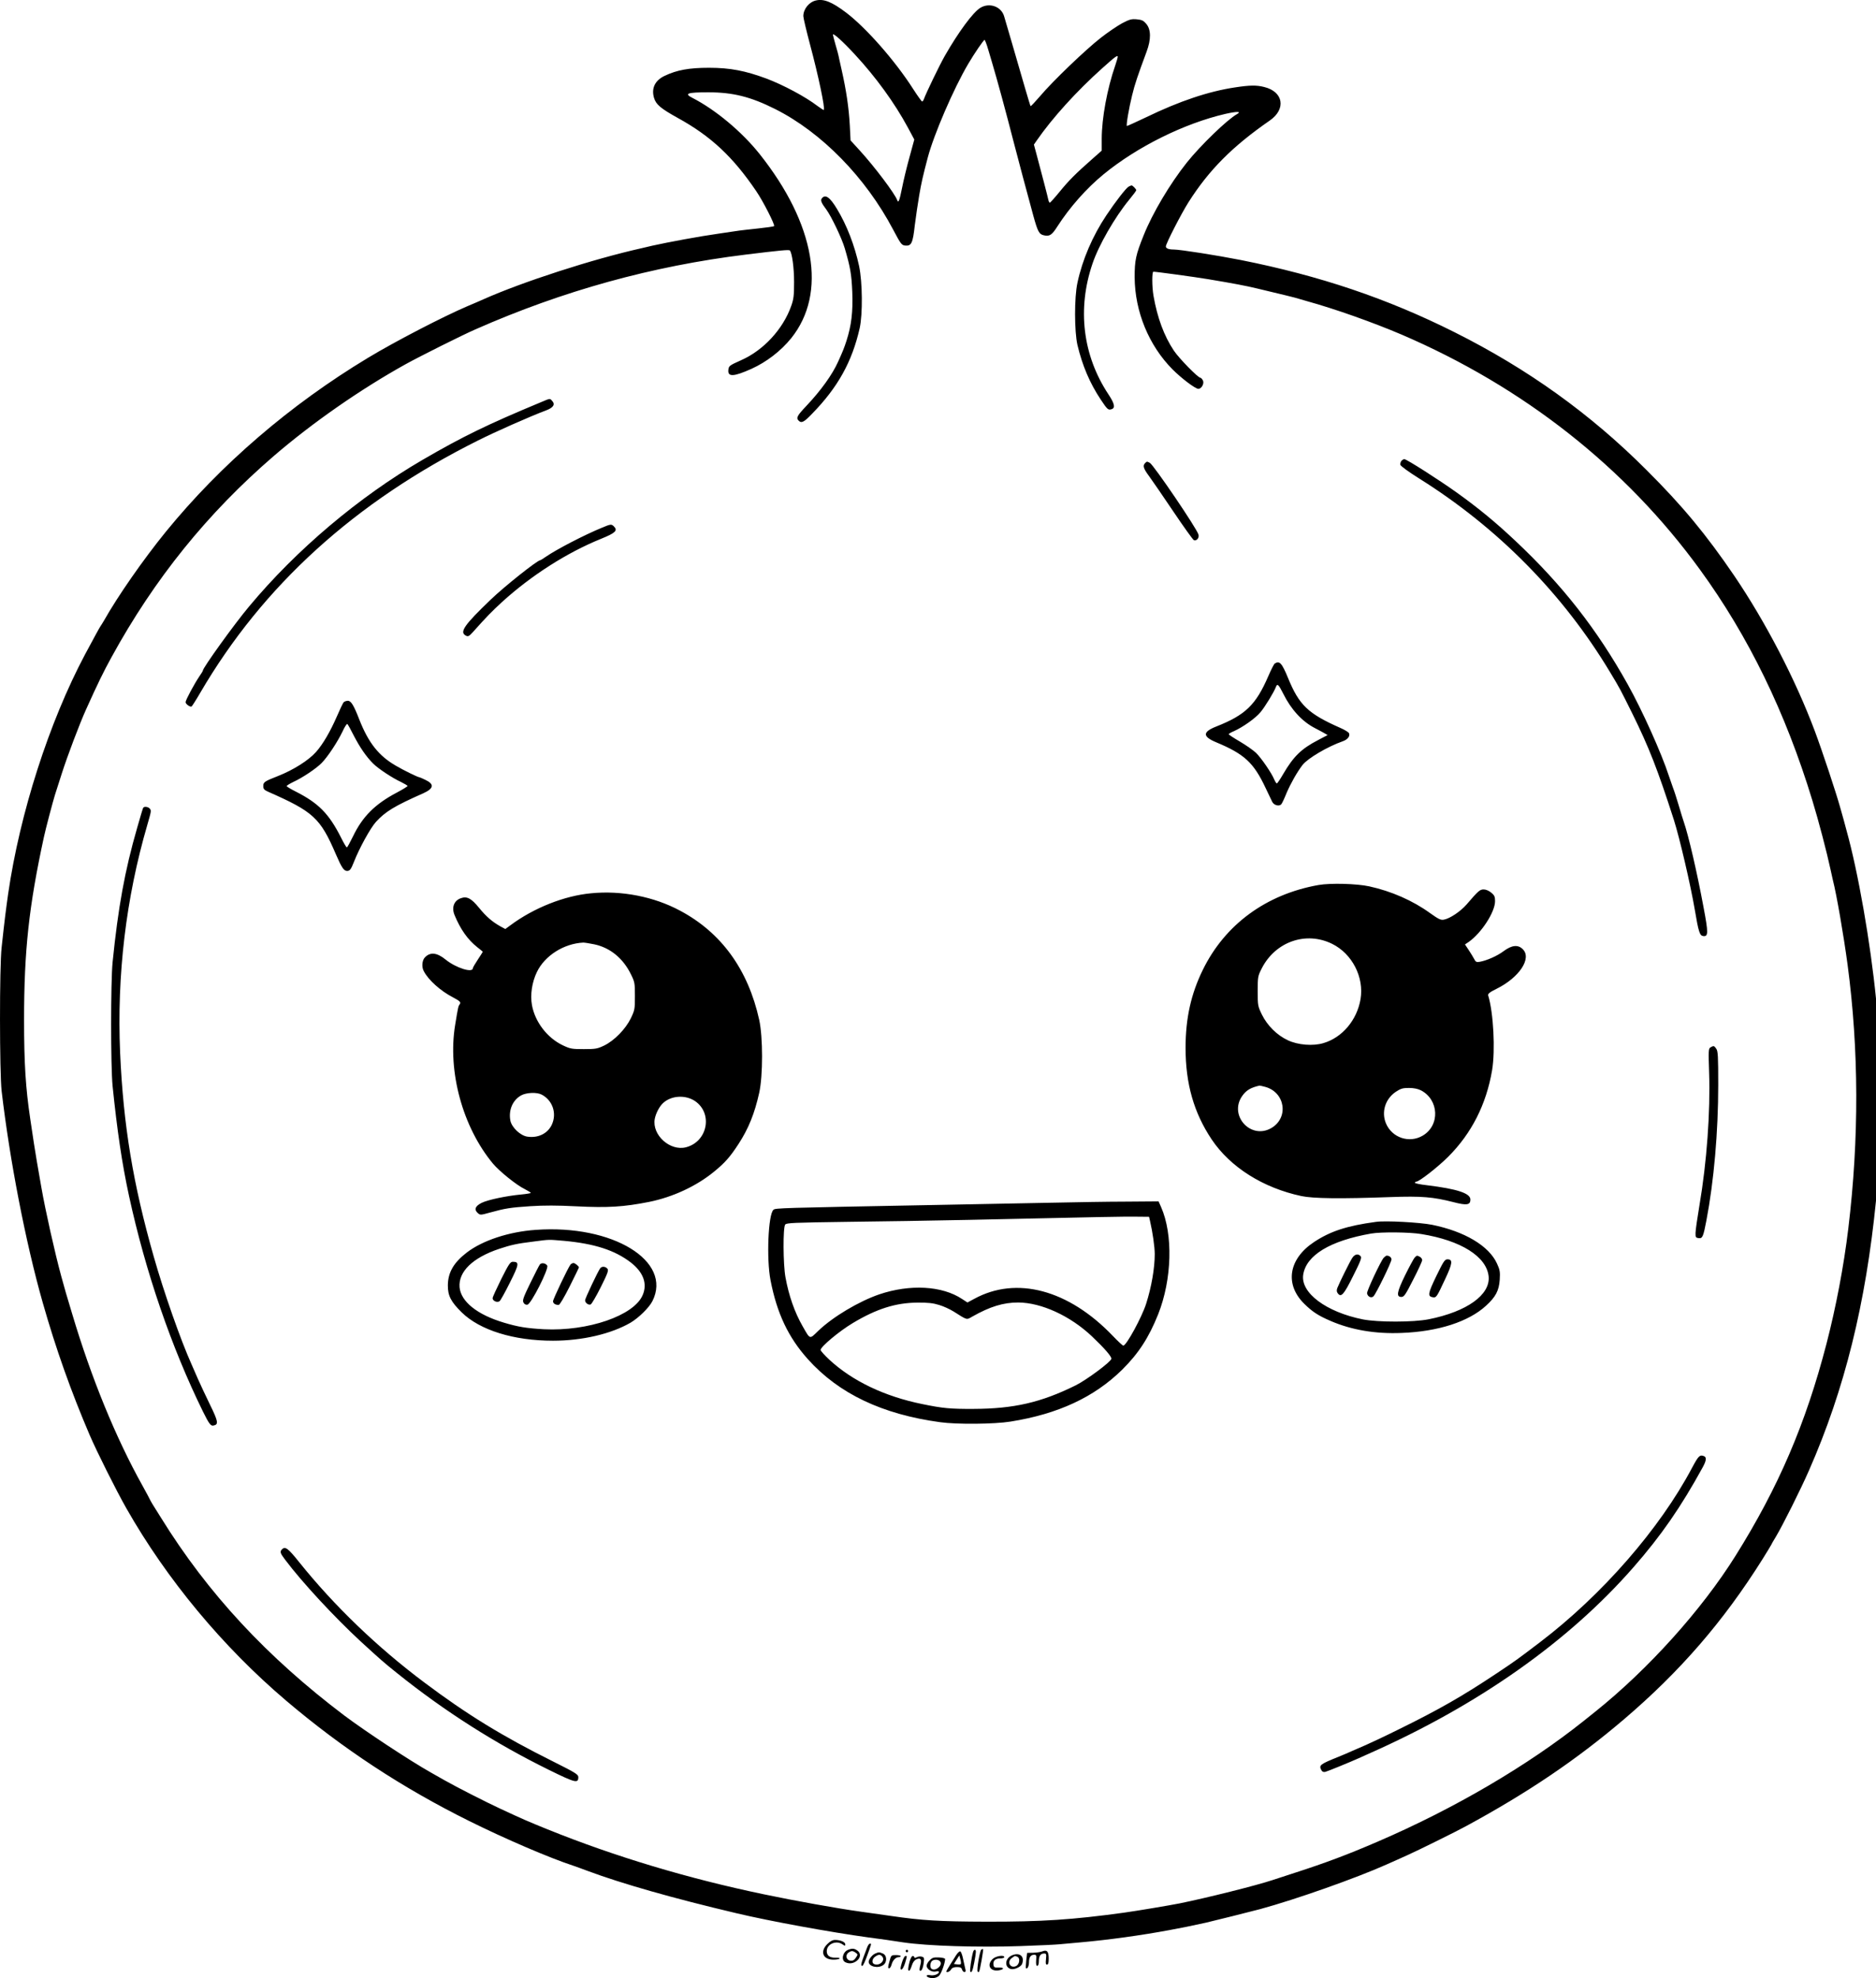 <?xml version="1.0" encoding="UTF-8"?>
<svg xmlns="http://www.w3.org/2000/svg" version="1.0" viewBox="0 0 1521.473 1604.355" preserveAspectRatio="xMidYMid meet">
  <g transform="translate(-237.48,1790.372) scale(0.1,-0.1)" fill="#000000" stroke="none">
    <path d="M8992 17900 c-56 -13 -102 -70 -102 -127 0 -15 25 -120 55 -233 67 -250 123 -516 111 -528 -2 -2 -25 13 -51 32 -96 74 -278 171 -413 222 -173 64 -295 88 -467 88 -161 0 -260 -18 -359 -65 -79 -37 -110 -101 -87 -179 16 -54 54 -86 193 -163 269 -148 448 -316 637 -595 57 -84 153 -274 144 -282 -5 -4 -62 -12 -128 -19 -66 -7 -149 -16 -185 -22 -36 -5 -96 -14 -135 -20 -151 -21 -415 -70 -540 -98 -22 -5 -60 -14 -85 -20 -399 -89 -969 -274 -1285 -415 -27 -12 -86 -38 -130 -56 -196 -84 -583 -284 -805 -418 -632 -381 -1197 -867 -1641 -1412 -182 -224 -389 -521 -501 -720 -11 -19 -24 -39 -28 -45 -8 -11 -46 -81 -126 -230 -291 -548 -528 -1286 -623 -1940 -19 -136 -27 -195 -53 -435 -18 -158 -17 -1013 0 -1165 66 -563 195 -1230 333 -1715 108 -379 230 -722 381 -1075 58 -135 216 -451 298 -595 328 -577 782 -1123 1295 -1559 458 -389 942 -707 1486 -977 290 -144 650 -299 849 -364 14 -5 63 -22 110 -40 279 -104 693 -222 1210 -344 274 -65 758 -153 1070 -196 80 -10 206 -28 281 -40 198 -29 606 -42 948 -30 151 5 295 12 320 15 26 2 100 9 166 15 235 21 494 57 725 100 112 21 169 32 295 60 49 11 381 94 440 110 291 79 782 253 1023 361 23 10 63 28 90 40 26 12 63 28 82 37 73 32 399 193 475 235 503 273 895 538 1280 866 456 389 806 793 1124 1299 39 63 71 115 71 117 0 2 17 32 38 66 55 92 200 381 269 539 288 655 460 1352 543 2190 45 465 45 1165 0 1630 -45 456 -145 1030 -240 1370 -9 36 -32 119 -51 185 -32 116 -145 457 -206 620 -156 416 -398 883 -653 1259 -228 335 -420 567 -710 856 -456 457 -965 822 -1560 1120 -545 273 -1090 457 -1733 585 -193 38 -491 85 -543 85 -41 0 -64 9 -64 25 0 22 125 266 184 359 166 261 354 451 660 663 133 93 109 233 -46 271 -62 16 -118 15 -236 -3 -215 -32 -453 -112 -721 -242 -84 -40 -155 -72 -157 -71 -7 7 17 146 42 247 23 95 44 156 118 356 37 99 36 179 -2 224 -23 28 -36 34 -77 38 -43 4 -59 0 -120 -32 -38 -21 -117 -74 -174 -119 -123 -96 -390 -352 -491 -472 -40 -46 -74 -83 -77 -81 -2 2 -22 67 -44 143 -63 217 -158 545 -171 587 -24 79 -120 112 -193 67 -59 -36 -177 -196 -288 -390 -43 -76 -152 -301 -170 -352 -4 -10 -10 -18 -14 -17 -4 0 -37 46 -73 102 -145 227 -382 497 -545 620 -113 85 -179 112 -243 97z m314 -436 c171 -184 325 -396 432 -595 l52 -97 -39 -143 c-22 -79 -49 -191 -60 -248 -21 -105 -30 -127 -39 -102 -18 52 -185 274 -306 406 l-73 80 -6 120 c-8 147 -29 287 -67 455 -4 19 -13 58 -19 85 -5 28 -19 81 -31 120 -11 38 -20 74 -20 78 0 17 82 -57 176 -159z m1083 39 c13 -43 27 -91 32 -108 42 -141 113 -402 174 -640 38 -146 113 -429 160 -600 36 -130 47 -152 87 -160 45 -10 64 2 109 73 100 155 234 307 374 422 273 224 655 413 988 490 93 21 134 21 94 -2 -79 -44 -296 -254 -407 -393 -138 -174 -278 -410 -350 -590 -64 -159 -73 -204 -73 -340 2 -279 115 -553 307 -747 74 -74 185 -158 210 -158 26 0 50 45 36 69 -6 12 -15 21 -20 21 -19 0 -173 157 -215 220 -80 120 -134 267 -165 444 -13 75 -13 196 -1 196 24 0 338 -43 446 -61 208 -35 294 -51 395 -75 185 -44 318 -76 340 -84 14 -4 43 -13 65 -19 225 -62 535 -172 767 -271 989 -425 1817 -1077 2419 -1905 394 -541 695 -1159 913 -1875 50 -163 118 -423 146 -555 7 -33 16 -73 20 -90 30 -116 87 -447 119 -685 92 -691 94 -1410 6 -2140 -37 -308 -100 -637 -177 -935 -168 -647 -389 -1163 -738 -1720 -274 -438 -706 -918 -1135 -1262 -22 -17 -65 -52 -95 -76 -452 -361 -1048 -711 -1670 -979 -243 -105 -424 -173 -675 -254 -77 -25 -158 -52 -181 -59 -132 -44 -532 -144 -754 -189 -87 -17 -342 -60 -450 -75 -414 -57 -668 -74 -1115 -73 -379 1 -524 10 -770 46 -55 8 -170 24 -255 36 -187 26 -527 87 -780 140 -619 129 -1210 307 -1755 527 -155 63 -191 78 -380 166 -117 54 -360 178 -455 232 -41 23 -91 52 -111 63 -169 95 -525 330 -699 460 -630 476 -1109 991 -1490 1607 -24 39 -54 87 -67 107 -12 21 -23 39 -23 41 0 2 -27 52 -60 112 -215 385 -414 870 -569 1390 -52 172 -56 186 -90 310 -50 183 -128 530 -161 720 -26 143 -51 297 -60 355 -5 36 -19 126 -30 200 -37 248 -50 448 -50 802 0 559 39 921 161 1483 14 66 72 285 89 340 6 17 31 95 56 175 45 141 146 408 197 520 95 211 142 307 207 425 348 635 778 1167 1315 1630 315 271 703 541 1070 745 112 62 459 236 565 282 709 313 1435 514 2195 607 278 34 349 41 356 33 18 -22 34 -140 34 -257 0 -111 -4 -140 -24 -195 -67 -188 -226 -359 -406 -438 -94 -42 -100 -46 -103 -79 -6 -58 44 -55 187 9 122 55 239 145 323 249 292 364 195 926 -257 1494 -144 181 -359 360 -545 455 -69 35 -41 45 128 45 201 0 345 -36 544 -136 376 -189 733 -554 956 -977 62 -117 69 -127 98 -130 50 -5 62 18 78 164 9 71 25 181 36 244 17 100 30 157 69 305 50 189 210 560 328 760 50 85 125 195 133 195 3 0 17 -35 29 -77z m1051 -61 c0 -5 -9 -35 -20 -68 -66 -190 -110 -430 -110 -597 l0 -95 -77 -68 c-136 -120 -189 -173 -264 -265 -40 -49 -76 -89 -80 -89 -4 0 -9 10 -12 23 -4 22 -57 224 -96 370 l-21 78 22 32 c128 185 326 403 533 588 106 95 125 109 125 91z M11528 16390 c-22 -13 -106 -121 -180 -232 -113 -169 -195 -361 -235 -548 -26 -120 -25 -394 0 -504 40 -168 101 -311 189 -443 54 -81 60 -87 88 -78 32 10 24 46 -26 121 -208 315 -254 692 -129 1059 50 149 181 377 298 519 31 38 57 72 57 77 0 9 -29 39 -38 39 -4 0 -14 -5 -24 -10z M9041 16296 c-14 -16 -6 -37 35 -91 40 -54 126 -233 150 -315 45 -153 55 -211 61 -355 6 -162 -7 -270 -47 -395 -20 -61 -27 -79 -68 -170 -47 -105 -140 -234 -257 -358 -76 -80 -85 -98 -63 -120 23 -23 44 -12 109 56 209 214 324 421 386 694 25 114 23 373 -5 505 -36 166 -99 330 -179 462 -57 95 -94 121 -122 87z M6765 14643 c-435 -181 -637 -279 -965 -470 -515 -300 -1021 -727 -1405 -1188 -121 -144 -375 -498 -375 -520 0 -4 -13 -25 -29 -48 -41 -61 -111 -191 -111 -208 0 -16 37 -42 49 -35 4 3 37 54 71 113 508 869 1254 1546 2251 2044 139 70 426 197 552 244 59 22 76 48 51 76 -20 23 -15 23 -89 -8z M13740 14165 c-6 -8 -10 -22 -8 -31 2 -10 68 -58 151 -110 639 -400 1167 -936 1548 -1569 84 -139 83 -139 183 -340 135 -274 205 -453 336 -860 47 -148 135 -525 170 -730 30 -179 40 -209 67 -213 43 -6 44 22 3 238 -51 275 -121 578 -160 690 -5 14 -23 72 -40 130 -17 58 -38 123 -47 145 -8 22 -23 65 -33 95 -60 185 -216 532 -335 745 -249 446 -530 805 -910 1162 -160 151 -299 265 -473 390 -148 106 -410 273 -428 273 -6 0 -17 -7 -24 -15z M11662 14148 c-21 -21 -14 -44 32 -106 24 -33 113 -162 197 -287 84 -125 159 -229 166 -232 22 -9 45 18 38 44 -11 47 -364 566 -395 583 -23 12 -24 12 -38 -2z M7255 13623 c-139 -57 -365 -174 -452 -234 -23 -16 -44 -29 -47 -29 -23 0 -291 -213 -401 -319 -216 -207 -255 -264 -203 -292 19 -10 26 -7 57 27 116 130 153 167 235 243 237 216 527 402 806 515 116 47 137 67 104 100 -20 20 -26 20 -99 -11z M12713 12522 c-6 -4 -29 -49 -51 -100 -102 -236 -186 -317 -424 -411 -111 -44 -111 -81 -1 -127 230 -96 305 -165 402 -371 23 -48 47 -99 54 -113 14 -28 58 -39 74 -18 6 7 25 47 42 90 33 77 86 171 130 228 43 54 202 148 324 191 41 14 62 41 53 65 -3 9 -36 29 -73 45 -260 115 -332 184 -422 404 -50 122 -69 142 -108 117z m69 -244 c63 -128 154 -227 258 -280 14 -7 42 -23 64 -34 l38 -22 -78 -41 c-135 -70 -199 -133 -281 -273 -25 -43 -48 -78 -53 -78 -4 0 -13 14 -21 32 -21 52 -105 174 -147 215 -22 21 -80 62 -131 92 -50 29 -91 56 -91 60 0 4 19 15 43 25 71 32 174 104 215 154 36 43 109 162 125 205 11 29 21 20 59 -55z M5161 12207 c-6 -8 -31 -60 -55 -116 -53 -121 -112 -223 -168 -286 -60 -68 -184 -146 -308 -195 -110 -43 -120 -50 -120 -81 0 -24 7 -32 38 -46 370 -163 424 -213 551 -508 47 -109 65 -135 91 -135 22 0 32 14 54 70 44 113 134 277 180 328 77 84 151 129 384 232 86 39 91 74 16 109 -24 12 -46 21 -49 21 -11 0 -126 56 -189 93 -139 80 -222 185 -296 372 -46 119 -68 155 -94 155 -13 0 -29 -6 -35 -13z m85 -273 c49 -94 99 -167 155 -223 42 -42 157 -118 227 -150 28 -14 52 -28 52 -32 0 -4 -39 -28 -88 -54 -176 -93 -277 -194 -354 -354 -24 -49 -46 -90 -50 -90 -4 -1 -26 36 -48 81 -98 193 -182 278 -367 372 -40 20 -73 40 -73 44 0 5 24 19 52 33 75 34 187 109 232 155 49 50 127 168 169 255 17 38 35 65 39 61 5 -5 29 -48 54 -98z M3536 11352 c-3 -5 -25 -78 -49 -163 -100 -346 -154 -644 -199 -1089 -16 -162 -16 -843 0 -1005 37 -361 76 -627 133 -890 134 -617 344 -1229 600 -1750 49 -99 63 -118 85 -113 43 8 39 32 -28 169 -36 74 -80 168 -98 209 -18 41 -41 95 -52 119 -87 193 -225 586 -306 872 -168 589 -247 1066 -273 1654 -27 630 47 1254 221 1850 31 107 33 115 20 130 -13 16 -46 20 -54 7z M13069 10726 c-425 -75 -759 -320 -939 -688 -96 -196 -140 -393 -140 -633 0 -291 67 -526 212 -743 151 -225 417 -393 728 -459 95 -20 314 -23 723 -8 252 9 344 1 509 -41 108 -28 138 -24 138 21 0 51 -108 86 -352 116 -54 6 -98 15 -98 20 0 5 5 9 11 9 24 0 176 119 259 202 190 190 309 425 356 702 27 163 11 468 -32 607 -3 13 13 26 68 53 184 91 288 247 213 321 -38 39 -89 34 -155 -15 -53 -40 -138 -77 -195 -87 -26 -4 -33 -1 -45 24 -8 15 -28 48 -44 72 l-30 45 30 20 c104 73 214 243 214 331 0 36 -5 48 -31 69 -18 15 -43 26 -61 26 -31 0 -43 -10 -139 -122 -50 -57 -135 -114 -184 -123 -25 -5 -43 4 -112 53 -139 101 -314 178 -493 217 -101 22 -314 28 -411 11z m109 -477 c163 -80 261 -271 231 -449 -29 -170 -148 -311 -300 -356 -85 -26 -208 -16 -290 23 -88 41 -166 119 -210 208 -33 68 -34 74 -34 190 0 116 1 122 33 185 111 217 359 303 570 199z m-543 -1160 c163 -44 194 -250 51 -334 -166 -97 -346 100 -238 258 33 48 70 70 142 86 3 0 23 -4 45 -10z m1263 -28 c148 -76 157 -285 15 -368 -109 -64 -249 -17 -298 100 -38 92 -6 197 79 255 41 27 57 32 108 32 38 0 72 -7 96 -19z M7170 10659 c-218 -20 -467 -119 -656 -260 l-41 -30 -39 21 c-68 38 -117 81 -174 151 -62 76 -98 96 -147 78 -56 -19 -77 -74 -52 -136 47 -115 107 -200 184 -261 25 -19 45 -36 45 -38 0 -1 -18 -30 -40 -63 -22 -33 -40 -64 -40 -69 0 -42 -137 1 -221 69 -71 58 -126 63 -169 17 -22 -24 -27 -77 -8 -111 37 -72 137 -161 236 -212 59 -31 68 -41 54 -58 -10 -13 -12 -20 -36 -167 -62 -377 61 -828 307 -1124 52 -62 192 -175 257 -206 27 -14 50 -28 50 -31 0 -3 -35 -9 -77 -13 -119 -11 -272 -43 -322 -68 -52 -26 -63 -54 -32 -82 20 -18 23 -18 98 3 127 35 167 41 330 52 109 7 219 7 371 -1 257 -13 385 -5 592 36 192 39 382 127 526 245 87 71 129 118 198 224 81 124 131 248 168 415 31 139 31 452 0 593 -90 407 -307 707 -642 885 -212 114 -475 165 -720 141z m24 -414 c129 -27 235 -114 298 -244 31 -62 32 -72 32 -176 0 -105 -1 -113 -33 -180 -43 -88 -133 -180 -216 -221 -55 -26 -69 -29 -165 -29 -97 0 -110 2 -171 31 -126 60 -225 189 -250 326 -15 83 0 185 40 268 64 133 218 231 376 239 11 0 51 -6 89 -14z m-426 -1219 c88 -46 124 -151 83 -242 -33 -73 -111 -112 -199 -99 -57 8 -127 75 -138 130 -16 85 18 165 86 204 42 24 128 28 168 7z m1243 -52 c147 -100 103 -329 -72 -375 -130 -34 -278 100 -254 230 9 46 37 100 67 128 66 62 181 69 259 17z M16247 9409 c-16 -10 -17 -25 -11 -202 11 -320 -19 -730 -78 -1077 -17 -102 -32 -203 -32 -225 -1 -36 2 -40 26 -43 30 -4 37 11 62 143 61 319 96 720 96 1100 0 229 -2 274 -16 293 -17 25 -21 26 -47 11z M10895 8149 c-192 -4 -633 -12 -980 -19 -1215 -23 -1251 -24 -1267 -38 -43 -35 -58 -399 -24 -572 52 -268 144 -463 303 -640 251 -280 603 -447 1073 -511 136 -19 440 -16 570 5 388 62 679 198 906 421 133 132 216 260 292 450 112 283 122 647 23 870 l-20 45 -263 -2 c-145 0 -420 -5 -613 -9z m807 -149 c21 -90 38 -211 38 -267 0 -114 -26 -266 -70 -404 -35 -109 -160 -339 -185 -339 -5 0 -43 35 -85 79 -359 375 -782 488 -1125 300 l-54 -29 -43 28 c-162 108 -423 122 -672 38 -166 -57 -376 -182 -495 -296 -72 -70 -64 -72 -126 36 -66 115 -113 250 -140 399 -19 103 -21 404 -2 427 10 14 72 16 497 22 267 3 712 10 990 16 1118 25 1249 27 1355 26 l109 -1 8 -35z m-1711 -680 c35 -10 89 -35 119 -54 112 -71 102 -68 151 -40 143 81 251 114 372 114 187 -1 422 -108 599 -276 101 -96 160 -164 156 -181 -4 -25 -201 -171 -289 -215 -281 -139 -502 -190 -829 -191 -188 -1 -250 5 -415 39 -306 62 -567 187 -753 359 -40 37 -72 73 -72 80 0 26 152 153 261 218 193 116 349 165 525 166 85 1 127 -4 175 -19z M13535 7994 c-238 -32 -373 -77 -505 -165 -205 -137 -237 -342 -78 -499 67 -66 113 -96 215 -140 169 -73 364 -106 575 -97 297 11 543 91 684 220 79 72 106 123 112 212 4 63 1 80 -22 130 -65 144 -262 261 -526 315 -101 20 -377 35 -455 24z m367 -99 c322 -52 530 -183 546 -344 14 -149 -176 -285 -485 -347 -124 -25 -414 -25 -536 -1 -297 60 -505 215 -483 362 24 158 218 276 551 334 80 14 312 12 407 -4z M13343 7703 c-20 -29 -105 -202 -122 -245 -7 -19 -6 -31 3 -43 27 -37 49 -13 124 138 61 121 72 150 62 162 -19 23 -47 18 -67 -12z M13597 7703 c-25 -29 -139 -271 -135 -289 5 -28 35 -41 52 -24 22 22 146 277 146 299 0 17 -18 31 -39 31 -4 0 -15 -8 -24 -17z M13847 7703 c-8 -10 -43 -74 -77 -143 -66 -135 -73 -175 -30 -175 22 0 33 16 96 140 40 77 72 148 73 157 1 10 -8 22 -18 28 -25 13 -25 13 -44 -7z M14023 7553 c-68 -141 -72 -164 -26 -171 26 -4 31 3 97 145 62 131 65 163 20 163 -22 0 -32 -16 -91 -137z M6720 7929 c-218 -15 -433 -86 -561 -185 -105 -81 -151 -161 -152 -264 -1 -85 25 -134 112 -220 148 -145 422 -230 741 -230 237 0 472 55 630 147 65 39 149 121 176 174 164 325 -322 623 -946 578z m230 -89 c247 -23 411 -76 540 -175 102 -79 137 -172 97 -265 -70 -166 -443 -295 -802 -277 -140 8 -209 19 -325 54 -215 64 -348 171 -358 287 -10 126 106 239 321 311 97 32 145 43 277 59 138 18 119 17 250 6z M6440 7530 c-38 -77 -70 -146 -70 -155 0 -23 38 -39 57 -24 8 7 46 75 84 152 74 147 77 167 23 167 -21 0 -33 -19 -94 -140z M6753 7648 c-6 -7 -40 -75 -77 -150 -57 -117 -65 -140 -56 -158 7 -14 19 -20 32 -18 30 4 176 293 161 317 -13 21 -47 26 -60 9z M7002 7648 c-20 -25 -142 -281 -142 -298 0 -18 19 -30 46 -30 8 0 45 63 89 150 41 82 75 152 75 154 0 10 -32 36 -44 36 -8 0 -18 -6 -24 -12z M7243 7618 c-18 -23 -123 -245 -123 -260 0 -21 27 -41 45 -34 8 3 45 66 82 140 57 114 65 137 54 150 -16 19 -45 21 -58 4z M16097 5998 c-261 -493 -729 -1030 -1232 -1413 -179 -136 -197 -150 -352 -253 -276 -184 -468 -294 -798 -456 -104 -52 -224 -108 -265 -126 -41 -18 -93 -40 -115 -50 -22 -10 -68 -30 -103 -44 -152 -61 -162 -69 -141 -108 7 -14 17 -18 32 -15 20 5 196 77 272 111 17 8 53 24 80 36 888 393 1620 909 2148 1513 225 257 385 489 561 810 30 55 33 82 10 91 -34 13 -44 3 -97 -96z M4662 5338 c-19 -19 -15 -31 25 -84 138 -184 401 -467 613 -663 166 -152 184 -168 295 -257 386 -310 797 -571 1234 -786 214 -105 236 -110 236 -57 0 21 -24 36 -200 124 -417 208 -701 382 -1050 644 -379 284 -729 620 -1013 974 -91 114 -114 131 -140 105z M9084 2136 c-61 -61 -35 -126 50 -126 25 0 47 4 50 9 3 5 -12 8 -33 7 -47 -1 -71 17 -71 53 0 58 77 91 128 55 20 -14 22 -14 22 1 0 18 -39 35 -82 35 -21 0 -40 -10 -64 -34z M9409 2113 c-54 -141 -57 -153 -40 -153 5 0 23 38 40 86 35 96 35 94 21 94 -6 0 -15 -12 -21 -27z M9253 2090 c-43 -17 -58 -81 -24 -100 31 -16 66 -12 95 11 32 25 34 62 4 83 -25 18 -42 19 -75 6z m62 -24 c18 -13 18 -15 1 -40 -13 -20 -24 -26 -44 -24 -34 4 -44 45 -16 65 23 17 36 16 59 -1z M10334 2092 c-13 -8 -40 -170 -30 -179 3 -4 8 -4 11 -1 7 6 37 179 33 184 -2 1 -8 0 -14 -4z M9720 2080 c0 -5 5 -10 10 -10 6 0 10 5 10 10 0 6 -4 10 -10 10 -5 0 -10 -4 -10 -10z M10267 2073 c-14 -48 -29 -155 -23 -160 11 -12 19 6 32 74 16 82 17 103 5 103 -5 0 -12 -8 -14 -17z M10830 2078 c-14 -6 -47 -11 -75 -12 l-50 -1 -7 -60 c-3 -33 -5 -62 -3 -64 11 -11 25 16 25 48 0 41 14 61 43 61 16 0 19 -6 15 -45 -2 -31 1 -45 9 -45 8 0 13 14 13 38 0 42 14 62 43 62 17 0 19 -5 15 -45 -4 -34 -2 -45 8 -45 10 0 14 14 14 49 0 57 -14 73 -50 59z M10127 2043 c-13 -21 -36 -57 -50 -80 -15 -24 -27 -45 -27 -48 0 -13 27 -3 38 15 8 14 23 20 48 20 27 0 37 -5 41 -20 3 -11 12 -20 19 -20 11 0 13 7 7 28 -3 15 -12 51 -18 81 -6 30 -16 56 -22 58 -7 3 -23 -13 -36 -34z m40 -69 c-3 -3 -17 -4 -31 -2 l-25 3 22 35 22 34 9 -32 c5 -18 6 -35 3 -38z M9474 2060 c-24 -9 -54 -47 -54 -67 0 -39 75 -57 118 -27 33 23 31 81 -4 94 -29 12 -32 12 -60 0z m56 -25 c27 -32 -22 -78 -65 -61 -22 8 -18 43 7 60 28 20 42 20 58 1z M10582 2045 c-58 -25 -63 -97 -8 -111 28 -7 81 18 90 41 23 61 -19 97 -82 70z m42 -11 c27 -10 20 -62 -9 -76 -48 -22 -77 36 -33 66 26 19 22 18 42 10z M9588 1994 c-12 -42 -13 -54 -3 -54 7 0 16 12 20 28 9 35 33 62 57 62 10 0 18 4 18 9 0 4 -17 8 -39 8 -38 0 -39 0 -53 -53z M9689 1985 c-13 -44 -14 -55 -3 -55 7 0 20 23 29 52 18 62 18 58 3 58 -7 0 -20 -25 -29 -55z M9752 1995 c-14 -53 -15 -75 -4 -75 5 0 14 18 21 40 8 27 21 45 37 52 35 16 46 1 33 -46 -6 -21 -8 -41 -5 -44 12 -11 26 15 32 60 6 41 4 47 -14 52 -12 4 -30 2 -42 -4 -13 -7 -20 -7 -20 0 0 5 -6 10 -13 10 -7 0 -18 -20 -25 -45z M10425 2015 c-54 -53 -14 -109 63 -89 35 10 26 21 -15 20 -32 -1 -38 2 -41 22 -5 33 15 52 54 52 19 0 34 5 34 10 0 21 -70 10 -95 -15z M9915 2005 c-14 -13 -25 -33 -25 -44 0 -28 43 -55 75 -47 14 4 25 2 25 -3 0 -18 -41 -33 -71 -27 -30 6 -40 -8 -13 -18 28 -11 61 -6 83 12 18 14 50 102 51 137 0 6 -23 12 -50 13 -42 2 -55 -2 -75 -23z m84 -9 c25 -30 -35 -82 -68 -61 -15 8 -14 48 1 63 16 16 53 15 67 -2z"></path>
  </g>
</svg>
